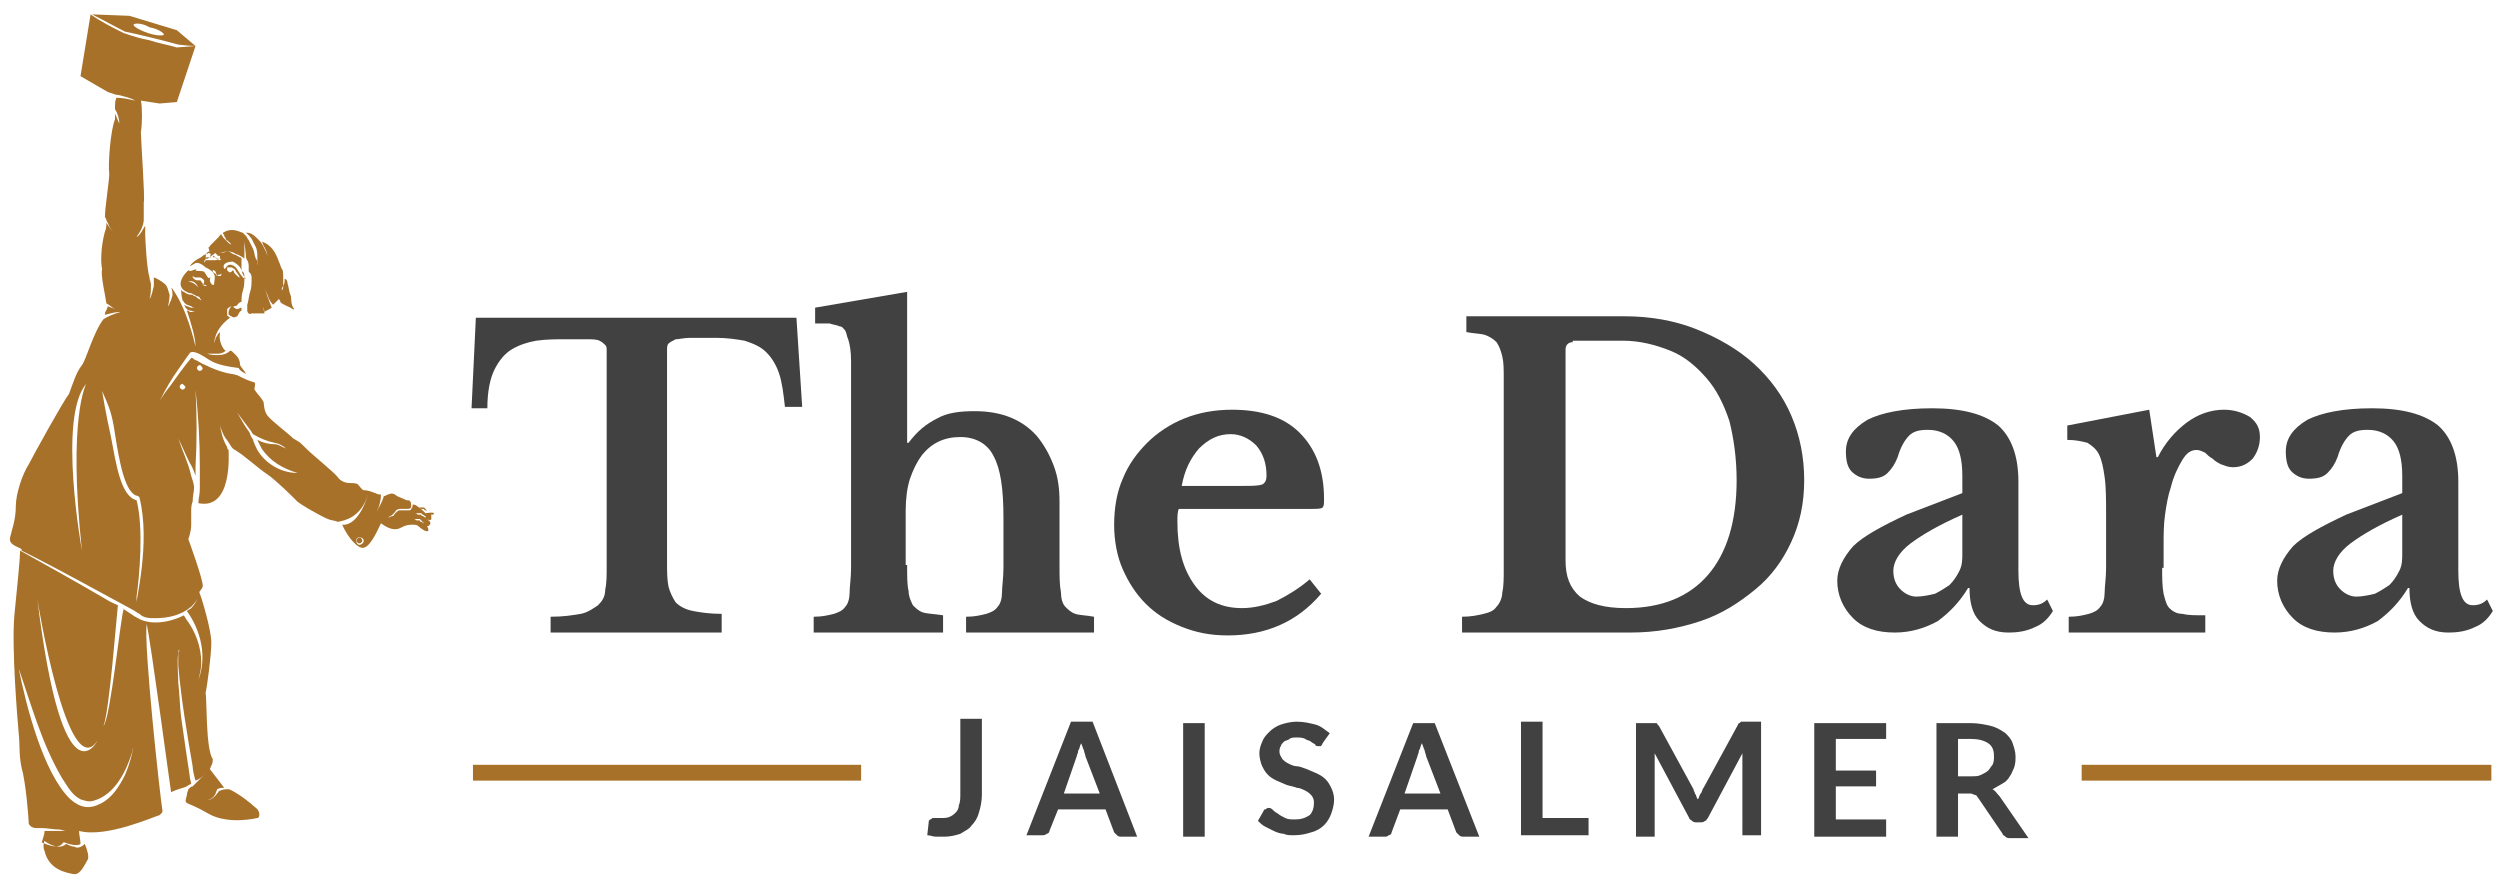 <?xml version="1.0" encoding="UTF-8"?> <!-- Generator: Adobe Illustrator 25.4.1, SVG Export Plug-In . SVG Version: 6.00 Build 0) --> <svg xmlns="http://www.w3.org/2000/svg" xmlns:xlink="http://www.w3.org/1999/xlink" version="1.1" id="Layer_1" x="0px" y="0px" width="173.9px" height="62px" viewBox="0 0 173.9 62" style="enable-background:new 0 0 173.9 62;" xml:space="preserve"> <style type="text/css"> .st0{fill:#414141;} .st1{fill:#A7712A;} </style> <g> <g> <g> <g> <g> <g> <g> <path class="st0" d="M55.8,28.3h-1.2c-0.1-0.9-0.2-1.7-0.4-2.3c-0.2-0.6-0.5-1.1-0.9-1.5c-0.4-0.4-0.9-0.6-1.5-0.8 c-0.6-0.1-1.2-0.2-2-0.2c-0.7,0-1.3,0-1.8,0c-0.4,0-0.8,0.1-1,0.1c-0.2,0.1-0.4,0.2-0.5,0.3c-0.1,0.1-0.1,0.3-0.1,0.4v14.9 c0,0.6,0,1.1,0.1,1.6c0.1,0.4,0.3,0.8,0.5,1.1c0.3,0.3,0.7,0.5,1.2,0.6c0.5,0.1,1.2,0.2,2,0.2V44H38.3v-1.1 c0.9,0,1.5-0.1,2.1-0.2c0.5-0.1,0.9-0.4,1.2-0.6c0.3-0.3,0.5-0.6,0.5-1.1c0.1-0.4,0.1-1,0.1-1.6V24.4c0-0.2,0-0.3-0.1-0.4 c-0.1-0.1-0.2-0.2-0.4-0.3c-0.2-0.1-0.5-0.1-0.9-0.1c-0.4,0-0.9,0-1.5,0c-0.7,0-1.3,0-2,0.1c-0.6,0.1-1.2,0.3-1.7,0.6 c-0.5,0.3-0.9,0.8-1.2,1.4c-0.3,0.6-0.5,1.5-0.5,2.7h-1.1l0.3-6.3h22.3L55.8,28.3z"></path> <path class="st0" d="M63.1,39.3c0,0.8,0,1.4,0.1,1.8c0,0.4,0.2,0.8,0.3,1c0.2,0.2,0.4,0.4,0.7,0.5c0.3,0.1,0.8,0.1,1.4,0.2 V44h-9v-1.1c0.6,0,1-0.1,1.4-0.2c0.3-0.1,0.6-0.2,0.8-0.5c0.2-0.2,0.3-0.6,0.3-1c0-0.4,0.1-1,0.1-1.7V27.8c0-1.1,0-2,0-2.7 c0-0.7-0.1-1.2-0.2-1.5c-0.1-0.2-0.1-0.4-0.2-0.6c-0.1-0.1-0.2-0.3-0.4-0.3c-0.2-0.1-0.4-0.1-0.7-0.2c-0.3,0-0.6,0-1,0v-1.1 l6.4-1.1v10.5h0.1c0.6-0.8,1.2-1.3,2-1.7c0.7-0.4,1.6-0.5,2.6-0.5c1.9,0,3.3,0.6,4.3,1.7c0.5,0.6,0.9,1.3,1.2,2.1 c0.3,0.8,0.4,1.6,0.4,2.5v4.4c0,0.8,0,1.4,0.1,1.9c0,0.4,0.1,0.8,0.3,1c0.2,0.2,0.4,0.4,0.7,0.5c0.3,0.1,0.8,0.1,1.3,0.2V44 h-8.9v-1.1c0.6,0,1-0.1,1.4-0.2c0.3-0.1,0.6-0.2,0.8-0.5c0.2-0.2,0.3-0.6,0.3-1c0-0.4,0.1-1,0.1-1.7V36c0-2-0.2-3.4-0.7-4.3 c-0.4-0.8-1.2-1.3-2.3-1.3c-1.1,0-2,0.4-2.7,1.3c-0.3,0.4-0.6,1-0.8,1.6c-0.2,0.6-0.3,1.4-0.3,2.2V39.3z"></path> <path class="st0" d="M91.9,41.3c-1.7,2-3.9,2.9-6.5,2.9c-1.2,0-2.2-0.2-3.2-0.6c-1-0.4-1.8-0.9-2.5-1.6 c-0.7-0.7-1.2-1.5-1.6-2.4c-0.4-0.9-0.6-2-0.6-3.1c0-1.2,0.2-2.3,0.6-3.2c0.4-1,1-1.8,1.7-2.5c0.7-0.7,1.6-1.3,2.6-1.7 c1-0.4,2.1-0.6,3.3-0.6c2,0,3.6,0.5,4.7,1.6c1.1,1.1,1.7,2.6,1.7,4.6c0,0.3,0,0.5-0.1,0.6c-0.1,0.1-0.4,0.1-0.8,0.1H82 c-0.1,0.2-0.1,0.5-0.1,0.9c0,1.9,0.4,3.3,1.2,4.4c0.8,1.1,1.9,1.6,3.3,1.6c0.8,0,1.6-0.2,2.4-0.5c0.8-0.4,1.6-0.9,2.3-1.5 L91.9,41.3z M86.3,33.8c0.8,0,1.2,0,1.5-0.1c0.2-0.1,0.3-0.3,0.3-0.6c0-0.8-0.2-1.5-0.7-2.1c-0.5-0.5-1.1-0.8-1.8-0.8 c-0.8,0-1.5,0.3-2.2,1c-0.6,0.7-1,1.5-1.2,2.6H86.3z"></path> <path class="st0" d="M101.7,44v-1.1c0.6,0,1.1-0.1,1.5-0.2c0.4-0.1,0.7-0.2,0.9-0.5c0.2-0.2,0.4-0.6,0.4-1 c0.1-0.4,0.1-1,0.1-1.6V26.4c0-0.7,0-1.2-0.1-1.6c-0.1-0.4-0.2-0.7-0.4-1c-0.2-0.2-0.5-0.4-0.8-0.5c-0.3-0.1-0.8-0.1-1.3-0.2 V22H113c1.8,0,3.5,0.3,5,0.9s2.9,1.4,4,2.4c1.1,1,2,2.2,2.6,3.6c0.6,1.4,0.9,2.9,0.9,4.5c0,1.6-0.3,3-0.9,4.3 c-0.6,1.3-1.4,2.4-2.5,3.3c-1.1,0.9-2.3,1.7-3.8,2.2c-1.5,0.5-3.1,0.8-4.9,0.8H101.7z M109.4,23.8c-0.3,0-0.5,0.2-0.5,0.5V39 c0,1.1,0.3,1.9,1,2.5c0.7,0.5,1.7,0.8,3.2,0.8c2.5,0,4.4-0.8,5.7-2.3c1.3-1.5,2-3.7,2-6.6c0-1.5-0.2-2.9-0.5-4.1 c-0.4-1.2-0.9-2.2-1.6-3c-0.7-0.8-1.5-1.5-2.5-1.9c-1-0.4-2.1-0.7-3.3-0.7H109.4z"></path> <path class="st0" d="M136.5,34.3v-1.2c0-1.1-0.2-1.9-0.6-2.4c-0.4-0.5-1-0.8-1.8-0.8c-0.6,0-1,0.1-1.3,0.4 c-0.3,0.3-0.6,0.8-0.8,1.5c-0.2,0.5-0.4,0.8-0.7,1.1c-0.3,0.3-0.7,0.4-1.3,0.4c-0.5,0-0.9-0.2-1.2-0.5 c-0.3-0.3-0.4-0.8-0.4-1.4c0-0.9,0.5-1.6,1.5-2.2c1-0.5,2.5-0.8,4.5-0.8c2.1,0,3.6,0.4,4.6,1.2c0.9,0.8,1.4,2.1,1.4,3.9v6.2 c0,1.6,0.3,2.4,1,2.4c0.4,0,0.7-0.1,1-0.4l0.4,0.8c-0.3,0.5-0.7,0.9-1.2,1.1c-0.6,0.3-1.2,0.4-1.9,0.4c-0.9,0-1.5-0.3-2-0.8 c-0.5-0.5-0.7-1.3-0.7-2.3h-0.1c-0.6,1-1.3,1.7-2.1,2.3c-0.9,0.5-1.9,0.8-3,0.8c-1.2,0-2.2-0.3-2.9-1 c-0.7-0.7-1.1-1.6-1.1-2.6c0-0.8,0.4-1.6,1.1-2.4c0.7-0.7,2-1.4,3.7-2.2L136.5,34.3z M136.5,35.8c-1.6,0.7-2.8,1.4-3.6,2 c-0.8,0.6-1.2,1.3-1.2,1.9c0,0.6,0.2,1,0.5,1.3c0.3,0.3,0.7,0.5,1.1,0.5s0.9-0.1,1.3-0.2c0.4-0.2,0.7-0.4,1-0.6 c0.3-0.3,0.5-0.6,0.7-1c0.2-0.4,0.2-0.8,0.2-1.2V35.8z"></path> <path class="st0" d="M150.4,39.5c0,0.7,0,1.3,0.1,1.8c0.1,0.4,0.2,0.8,0.4,1c0.2,0.2,0.5,0.4,0.9,0.4 c0.4,0.1,0.9,0.1,1.6,0.1V44h-9.5v-1.1c0.6,0,1-0.1,1.4-0.2c0.3-0.1,0.6-0.2,0.8-0.5c0.2-0.2,0.3-0.6,0.3-1 c0-0.4,0.1-1,0.1-1.7V36c0-1.2,0-2.1-0.1-2.8c-0.1-0.7-0.2-1.2-0.4-1.6c-0.2-0.4-0.5-0.6-0.8-0.8c-0.4-0.1-0.8-0.2-1.4-0.2 v-1l5.7-1.1l0.5,3.3h0.1c0.5-1,1.2-1.8,2-2.4c0.8-0.6,1.7-0.9,2.6-0.9c0.7,0,1.3,0.2,1.8,0.5c0.5,0.4,0.7,0.8,0.7,1.4 c0,0.6-0.2,1.1-0.5,1.5c-0.4,0.4-0.8,0.6-1.4,0.6c-0.3,0-0.5-0.1-0.8-0.2c-0.2-0.1-0.4-0.2-0.6-0.4c-0.2-0.1-0.4-0.3-0.5-0.4 c-0.2-0.1-0.4-0.2-0.6-0.2c-0.4,0-0.7,0.2-1,0.7c-0.3,0.5-0.6,1.1-0.8,1.9c-0.2,0.6-0.3,1.2-0.4,1.9 c-0.1,0.7-0.1,1.4-0.1,2.1V39.5z"></path> <path class="st0" d="M167.1,34.3v-1.2c0-1.1-0.2-1.9-0.6-2.4c-0.4-0.5-1-0.8-1.8-0.8c-0.6,0-1,0.1-1.3,0.4 c-0.3,0.3-0.6,0.8-0.8,1.5c-0.2,0.5-0.4,0.8-0.7,1.1c-0.3,0.3-0.7,0.4-1.3,0.4c-0.5,0-0.9-0.2-1.2-0.5 c-0.3-0.3-0.4-0.8-0.4-1.4c0-0.9,0.5-1.6,1.5-2.2c1-0.5,2.5-0.8,4.5-0.8c2.1,0,3.6,0.4,4.6,1.2c0.9,0.8,1.4,2.1,1.4,3.9v6.2 c0,1.6,0.3,2.4,1,2.4c0.4,0,0.7-0.1,1-0.4l0.4,0.8c-0.3,0.5-0.7,0.9-1.2,1.1c-0.6,0.3-1.2,0.4-1.9,0.4c-0.9,0-1.5-0.3-2-0.8 c-0.5-0.5-0.7-1.3-0.7-2.3h-0.1c-0.6,1-1.3,1.7-2.1,2.3c-0.9,0.5-1.9,0.8-3,0.8c-1.2,0-2.2-0.3-2.9-1 c-0.7-0.7-1.1-1.6-1.1-2.6c0-0.8,0.4-1.6,1.1-2.4c0.7-0.7,2-1.4,3.7-2.2L167.1,34.3z M167.1,35.8c-1.6,0.7-2.8,1.4-3.6,2 c-0.8,0.6-1.2,1.3-1.2,1.9c0,0.6,0.2,1,0.5,1.3c0.3,0.3,0.7,0.5,1.1,0.5s0.9-0.1,1.3-0.2c0.4-0.2,0.7-0.4,1-0.6 c0.3-0.3,0.5-0.6,0.7-1c0.2-0.4,0.2-0.8,0.2-1.2V35.8z"></path> </g> </g> </g> <g> <g> <path class="st0" d="M68.3,55.3c0,0.4-0.1,0.9-0.2,1.2c-0.1,0.4-0.3,0.7-0.5,0.9c-0.2,0.3-0.5,0.4-0.8,0.6 c-0.3,0.1-0.7,0.2-1.1,0.2c-0.2,0-0.4,0-0.6,0c-0.2,0-0.4-0.1-0.6-0.1l0.1-0.9c0-0.1,0-0.1,0.1-0.2c0.1,0,0.1-0.1,0.2-0.1 c0.1,0,0.1,0,0.2,0c0.1,0,0.2,0,0.4,0c0.2,0,0.4,0,0.6-0.1c0.2-0.1,0.3-0.2,0.4-0.3c0.1-0.1,0.2-0.3,0.2-0.5 c0.1-0.2,0.1-0.5,0.1-0.8v-5.2h1.5V55.3z"></path> <path class="st0" d="M79.1,58.2H78c-0.1,0-0.2,0-0.3-0.1c-0.1-0.1-0.1-0.1-0.2-0.2l-0.6-1.6h-3.3L73,57.8 c0,0.1-0.1,0.2-0.2,0.2c-0.1,0.1-0.2,0.1-0.3,0.1h-1.1l3.1-7.9H76L79.1,58.2z M74,55.2h2.5l-1-2.6c0-0.1-0.1-0.3-0.1-0.4 c-0.1-0.2-0.1-0.3-0.2-0.5c-0.1,0.2-0.1,0.4-0.2,0.5c0,0.2-0.1,0.3-0.1,0.4L74,55.2z"></path> <path class="st0" d="M83.8,58.2h-1.5v-7.9h1.5V58.2z"></path> <path class="st0" d="M92,51.7c0,0.1-0.1,0.1-0.1,0.2c-0.1,0-0.1,0-0.2,0c-0.1,0-0.2,0-0.2-0.1c-0.1-0.1-0.2-0.1-0.3-0.2 c-0.1-0.1-0.3-0.1-0.4-0.2c-0.2-0.1-0.4-0.1-0.6-0.1c-0.2,0-0.4,0-0.5,0.1s-0.3,0.1-0.4,0.2c-0.1,0.1-0.2,0.2-0.2,0.3 c-0.1,0.1-0.1,0.3-0.1,0.4c0,0.2,0.1,0.3,0.2,0.5c0.1,0.1,0.2,0.2,0.4,0.3c0.2,0.1,0.4,0.2,0.6,0.2s0.4,0.1,0.7,0.2 c0.2,0.1,0.5,0.2,0.7,0.3c0.2,0.1,0.4,0.2,0.6,0.4c0.2,0.2,0.3,0.4,0.4,0.6c0.1,0.2,0.2,0.5,0.2,0.8c0,0.4-0.1,0.7-0.2,1 s-0.3,0.6-0.5,0.8c-0.2,0.2-0.5,0.4-0.9,0.5c-0.3,0.1-0.7,0.2-1.2,0.2c-0.3,0-0.5,0-0.7-0.1c-0.2,0-0.5-0.1-0.7-0.2 s-0.4-0.2-0.6-0.3c-0.2-0.1-0.4-0.3-0.5-0.4l0.4-0.7c0-0.1,0.1-0.1,0.1-0.1c0.1,0,0.1-0.1,0.2-0.1c0.1,0,0.2,0,0.3,0.1 c0.1,0.1,0.2,0.2,0.4,0.3c0.1,0.1,0.3,0.2,0.5,0.3c0.2,0.1,0.4,0.1,0.7,0.1c0.4,0,0.7-0.1,1-0.3c0.2-0.2,0.3-0.5,0.3-0.9 c0-0.2-0.1-0.4-0.2-0.5s-0.2-0.2-0.4-0.3c-0.2-0.1-0.4-0.2-0.6-0.2c-0.2-0.1-0.4-0.1-0.7-0.2c-0.2-0.1-0.5-0.2-0.7-0.3 c-0.2-0.1-0.4-0.2-0.6-0.4c-0.2-0.2-0.3-0.4-0.4-0.6c-0.1-0.2-0.2-0.6-0.2-0.9c0-0.3,0.1-0.6,0.2-0.8c0.1-0.3,0.3-0.5,0.5-0.7 c0.2-0.2,0.5-0.4,0.8-0.5c0.3-0.1,0.7-0.2,1.1-0.2c0.5,0,0.9,0.1,1.3,0.2c0.4,0.1,0.7,0.4,1,0.6L92,51.7z"></path> <path class="st0" d="M102.9,58.2h-1.1c-0.1,0-0.2,0-0.3-0.1c-0.1-0.1-0.1-0.1-0.2-0.2l-0.6-1.6h-3.3l-0.6,1.6 c0,0.1-0.1,0.2-0.2,0.2c-0.1,0.1-0.2,0.1-0.3,0.1h-1.1l3.1-7.9h1.5L102.9,58.2z M97.7,55.2h2.5l-1-2.6c0-0.1-0.1-0.3-0.1-0.4 c-0.1-0.2-0.1-0.3-0.2-0.5c-0.1,0.2-0.1,0.4-0.2,0.5c0,0.2-0.1,0.3-0.1,0.4L97.7,55.2z"></path> <path class="st0" d="M107.3,56.9h3.2v1.2h-4.7v-7.9h1.5V56.9z"></path> <path class="st0" d="M117.9,55.2c0.1,0.1,0.1,0.3,0.2,0.4c0.1-0.1,0.1-0.3,0.2-0.4c0.1-0.1,0.1-0.3,0.2-0.4l2.4-4.4 c0-0.1,0.1-0.1,0.1-0.1c0,0,0.1-0.1,0.1-0.1c0,0,0.1,0,0.1,0c0,0,0.1,0,0.2,0h1.1v7.9h-1.3V53c0-0.1,0-0.2,0-0.3 c0-0.1,0-0.2,0-0.3l-2.4,4.5c-0.1,0.1-0.1,0.2-0.2,0.2c-0.1,0.1-0.2,0.1-0.3,0.1H118c-0.1,0-0.2,0-0.3-0.1 c-0.1-0.1-0.2-0.1-0.2-0.2l-2.4-4.5c0,0.1,0,0.2,0,0.4c0,0.1,0,0.2,0,0.3v5.1h-1.3v-7.9h1.1c0.1,0,0.1,0,0.2,0 c0,0,0.1,0,0.1,0c0,0,0.1,0,0.1,0.1c0,0,0.1,0.1,0.1,0.1l2.4,4.4C117.8,55,117.9,55.1,117.9,55.2z"></path> <path class="st0" d="M131.2,50.2v1.2h-3.5v2.2h2.8v1.1h-2.8V57h3.5v1.2h-5v-7.9H131.2z"></path> <path class="st0" d="M136.2,55.1v3.1h-1.5v-7.9h2.4c0.5,0,1,0.1,1.4,0.2c0.4,0.1,0.7,0.3,1,0.5c0.2,0.2,0.4,0.4,0.5,0.7 c0.1,0.3,0.2,0.6,0.2,0.9c0,0.3,0,0.5-0.1,0.8c-0.1,0.2-0.2,0.5-0.3,0.6c-0.1,0.2-0.3,0.4-0.5,0.5s-0.5,0.3-0.7,0.4 c0.2,0.1,0.3,0.3,0.5,0.5l2,2.9h-1.3c-0.1,0-0.2,0-0.3-0.1s-0.2-0.1-0.2-0.2l-1.7-2.5c-0.1-0.1-0.1-0.2-0.2-0.2 c-0.1,0-0.2-0.1-0.3-0.1H136.2z M136.2,54h0.9c0.3,0,0.5,0,0.7-0.1s0.4-0.2,0.5-0.3c0.1-0.1,0.2-0.3,0.3-0.4 c0.1-0.2,0.1-0.4,0.1-0.6c0-0.4-0.1-0.7-0.4-0.9c-0.3-0.2-0.7-0.3-1.2-0.3h-0.9V54z"></path> </g> </g> <g> <g> <rect x="32.9" y="53.2" class="st1" width="27" height="1.1"></rect> </g> </g> <g> <g> <rect x="144.8" y="53.2" class="st1" width="28.5" height="1.1"></rect> </g> </g> </g> </g> </g> <path class="st1" d="M17.4,22C17.4,22,17.4,22,17.4,22C17.4,22,17.4,22,17.4,22C17.4,22,17.4,22,17.4,22z M14.7,17.8 C14.7,17.8,14.7,17.8,14.7,17.8c0.2-0.1,0.2-0.2,0.3-0.2l0.1,0l0,0l0,0c0,0,0.1,0,0.1,0c0.1,0,0.1,0,0.2,0c0.1,0,0.3-0.1,0.4-0.1 c0.2,0,0.3,0,0.5,0.1c0.1,0.1,0.3,0.1,0.4,0.2c0.1,0,0.1,0.1,0.2,0.1c0,0,0,0,0.1,0.1c0-0.1,0-0.2,0-0.3l0-0.9l0.1,0.9 c0,0.1,0,0.3,0.1,0.4c0,0,0,0,0,0c0.1,0.2,0.1,0.3,0.1,0.5c0,0.1,0,0.1,0,0.2c0,0.1,0,0.1,0.1,0.2c0.1,0.1,0.1,0.3,0.1,0.4 c0,0.3,0,0.6-0.1,0.9c-0.1,0.3-0.1,0.6-0.2,0.9c0,0.1,0,0.3,0,0.4c0,0.2,0.2,0.3,0.3,0.2c0.2,0,0.7,0,0.9,0c0-0.1-0.1-0.3-0.1-0.5 c0-0.2-0.1-0.3-0.1-0.5c0,0.2,0.1,0.3,0.1,0.5c0,0.1,0.1,0.3,0.1,0.4c0,0,0,0,0,0c0.1-0.1,0.4-0.2,0.5-0.3c0,0,0,0,0,0 c-0.1-0.3-0.2-0.5-0.3-0.8c-0.1-0.3-0.2-0.6-0.2-0.9c0,0.3,0.1,0.6,0.2,0.8c0.1,0.3,0.2,0.5,0.4,0.7c0.1-0.1,0.2-0.2,0.4-0.4 c0,0,0.1,0.1,0.1,0.2c0,0.1,0.7,0.4,0.7,0.4s0.4,0.3,0.2,0s-0.1-0.7-0.2-0.9c-0.1-0.2-0.1-0.5-0.2-0.8c0-0.2-0.1-0.3-0.2-0.3 c0,0.2,0,0.3-0.1,0.5c0,0.1,0,0.2-0.1,0.3c0,0.1-0.1,0.2-0.1,0.3c0.1-0.1,0.1-0.2,0.1-0.3c0-0.1,0-0.2,0.1-0.3c0-0.2,0-0.4,0-0.6 c0-0.3,0-0.5-0.1-0.6c-0.1-0.2-0.1-0.3-0.2-0.5c-0.1-0.2-0.3-1.1-1.2-1.4c0.1,0.1,0.1,0.3,0.2,0.4c0.1,0.2,0.2,0.4,0.2,0.7 c0,0.1,0,0.2,0,0.3c0,0.1,0,0.2,0.1,0.3c0.1,0.2,0.2,0.4,0.3,0.6c-0.1-0.2-0.2-0.4-0.3-0.6c0-0.1-0.1-0.2-0.1-0.3 c0-0.1,0-0.2,0-0.3c0-0.2-0.1-0.4-0.2-0.6c-0.1-0.2-0.2-0.4-0.3-0.5c-0.2-0.2-0.6-0.7-1-0.6c0.2,0.1,0.3,0.3,0.4,0.4 c0.1,0.2,0.2,0.4,0.3,0.6c0.1,0.2,0.1,0.5,0.1,0.7c0,0.2,0,0.5,0.1,0.7c0-0.1-0.1-0.2-0.1-0.3c0-0.1,0-0.2-0.1-0.3 c-0.1-0.2-0.1-0.5-0.2-0.7c-0.1-0.2-0.2-0.4-0.3-0.6c-0.1-0.1-0.1-0.2-0.2-0.3c-0.1-0.1-0.1-0.1-0.2-0.2c-0.3-0.1-0.8-0.4-1.4,0 c0,0.1,0.1,0.1,0.1,0.2c0,0.1,0.1,0.1,0.1,0.2c0,0.1,0.1,0.1,0.2,0.2c0.1,0.1,0.1,0.1,0.2,0.2c-0.1,0-0.2-0.1-0.2-0.1 c-0.1-0.1-0.1-0.1-0.2-0.2c-0.1-0.1-0.1-0.1-0.2-0.2c0-0.1-0.1-0.1-0.1-0.2c-0.1,0-0.1,0.1-0.2,0.2c-0.4,0.4-0.5,0.5-0.6,0.6 c0,0,0,0,0,0c0,0,0,0.1-0.1,0.1C14.6,17.6,14.6,17.7,14.7,17.8c-0.1-0.1-0.1-0.2-0.1-0.3c0,0,0,0,0,0c0,0-0.1,0-0.1,0 c-0.2,0.1-0.2,0.4-0.2,0.5C14.4,18,14.5,18,14.7,17.8C14.6,17.9,14.6,17.9,14.7,17.8z M14.8,17.8C14.8,17.8,14.8,17.9,14.8,17.8 c0,0.1,0.1,0.1,0.1,0.1c0.1,0,0.3,0.1,0.3,0.2c0.1,0,0.1,0,0.2-0.1c0,0,0,0-0.1,0c0,0-0.1,0-0.1,0c0,0,0,0-0.1,0c0,0-0.1,0-0.1-0.1 c0,0-0.1,0-0.1-0.1C14.9,17.8,14.9,17.8,14.8,17.8C14.8,17.8,14.8,17.8,14.8,17.8z M8.7,2.2C7.9,1.8,7.2,1.4,6.4,1L9,1.1l3.3,1 l1.3,1.1c-0.4,0-1.2-0.1-1.2-0.1C11.3,2.8,9.7,2.4,8.7,2.2z M10.3,2.3c0.6,0.2,1.1,0.2,1.1,0.1c0-0.1-0.4-0.4-1-0.5 C9.9,1.6,9.4,1.6,9.3,1.7S9.7,2.1,10.3,2.3z M25,37.4c-0.1,0-0.2,0.1-0.2,0.2c0,0.1,0.1,0.2,0.2,0.2c0.1,0,0.2-0.1,0.2-0.2 C25.2,37.5,25.1,37.4,25,37.4z M5.2,58.9c-0.2,0-0.4-0.1-0.6-0.2c-0.4,0.4-1.1,0.1-1.5-0.2c-0.1,0.2-0.1,0.5,0,0.7 c0.3,1.3,1.5,1.5,2,1.6c0.5,0.1,0.8-0.7,1-1c0.1-0.2,0-0.6-0.2-1.1C5.6,59,5.3,59,5.2,58.9z M13.7,24.9 C13.7,24.8,13.7,24.8,13.7,24.9C13.7,24.8,13.7,24.8,13.7,24.9z M16.3,23L16.3,23C16.3,23,16.3,23,16.3,23C16.3,23,16.3,23,16.3,23 z M30.1,35.8c0,0-0.1,0-0.1,0c-0.1-0.1-0.1-0.1-0.2-0.2l0,0l0,0c-0.1,0-0.1-0.1-0.2-0.2c0,0-0.1-0.1-0.1-0.1l0,0l0,0 c-0.1,0-0.1,0-0.2,0c-0.1,0-0.1,0-0.2,0c0.1,0,0.1,0.1,0.2,0.1c0.1,0,0.1,0,0.2,0c0,0.1,0.1,0.1,0.1,0.1c0.1,0,0.1,0.1,0.2,0.1 c0,0,0.1,0.1,0.1,0.1c0,0,0,0,0,0c0.1,0.1,0.1,0.1,0.1,0.2c0,0.1,0,0.1,0,0.2c0,0.1-0.2,0.1-0.3,0c-0.1-0.1-0.1-0.1-0.1-0.2v0l0,0 c-0.1,0-0.1-0.1-0.2-0.1c0,0-0.1-0.1-0.1-0.1l0,0l0,0c-0.1,0-0.1,0-0.2,0c-0.1,0-0.1,0-0.2,0c0.1,0,0.1,0.1,0.2,0.1 c0.1,0,0.1,0,0.2,0c0,0.1,0.1,0.1,0.1,0.1c0.1,0,0.1,0.1,0.2,0.1c0.1,0.1,0.1,0.1,0.2,0.2c0,0,0.1,0,0.1,0.1c0,0,0,0,0,0 c0.1,0.1,0,0.2-0.1,0.3c0,0-0.1,0-0.2,0c-0.1,0-0.1-0.1-0.1-0.2l0,0l0,0l0,0c0,0-0.1-0.1-0.2-0.2c0,0-0.1-0.1-0.1-0.1l0,0l0,0l0,0 c-0.1,0-0.1,0-0.2,0c-0.1,0-0.1,0-0.2,0c0.1,0,0.1,0.1,0.2,0.1c0.1,0,0.1,0,0.2,0c0,0.1,0.1,0.1,0.1,0.1c0.1,0,0.1,0.1,0.2,0.1 c0.1,0.1,0.1,0.1,0.2,0.2c0,0,0.1,0.1,0.1,0.3c-0.1,0.2-0.6-0.2-0.7-0.3c-0.1-0.1-0.2-0.1-0.5-0.1c-0.3,0-0.5,0.1-0.7,0.2 c-0.2,0.1-0.6,0.3-1.4-0.3c-0.2,0.4-0.7,1.6-1.2,1.7c-0.4,0.1-1.1-0.7-1.5-1.6c1.2,0.1,1.8-2.1,1.8-2.1c-0.5,1.6-1.6,1.8-2.1,1.9 c-0.2-0.1-0.5-0.1-0.7-0.2c-0.3-0.1-2.1-1.1-2.2-1.3c-0.2-0.2-1.4-1.4-2-1.8c-0.6-0.4-1.6-1.3-2.1-1.6c-0.1-0.1-0.2-0.1-0.3-0.2 c-0.2-0.2-0.3-0.5-0.5-0.7c-0.2-0.3-0.3-0.6-0.4-0.9c0.1,0.5,0.2,1,0.5,1.5c0,0.1,0,0.1,0.1,0.2c0,0,0,0,0,0c0,0.2,0.3,4.2-2.1,3.7 c0-0.3,0.1-0.6,0.1-1l0,0c0,0,0-0.1,0-0.1c0-0.5,0-1,0-1.4c0-1.8-0.1-3.6-0.3-5.4c0.1,1.8,0.1,3.6,0,5.4c0,0.2,0,0.4,0,0.6 c-0.1-0.3-0.2-0.6-0.4-0.9c-0.3-0.6-0.5-1.1-0.8-1.7c0.3,0.9,0.7,1.7,0.9,2.6c0.1,0.3,0.2,0.6,0.2,0.8c0,0.3-0.1,0.6-0.1,1 c-0.1,0.2-0.1,0.5-0.1,0.7l0,0c0,0,0,0,0,0c0,0.3,0,0.6,0,0.9c0,0.5-0.2,1-0.2,1s1.1,3,1,3.3c-0.1,0.3-0.3,0.3-0.2,0.5 c0.1,0.2,0.8,2.5,0.8,3.4c0,0.9-0.3,3.1-0.4,3.5c0.1,0.4,0,3.9,0.5,4.6c0,0.4-0.1,0.4-0.2,0.7c0.3,0.4,0.7,0.9,1,1.3 c-0.2,0-0.3,0-0.5,0.1C15.1,55,15,55.1,15,55.2c-0.1,0.2-0.2,0.3-0.4,0.4c-0.2,0.1-0.4,0.1-0.5,0c0.4,0.2,0.8-0.1,1-0.4 c0.1-0.1,0.1-0.2,0.2-0.2c0.2-0.1,0.4-0.1,0.6-0.1c0,0,0,0,0,0c0.1,0,0.9,0.4,1.9,1.3c0.3,0.2,0.3,0.7,0.1,0.7c0,0-2,0.5-3.4-0.3 c-1.7-1-1.7-0.5-1.5-1.3c0-0.2,0.1-0.3,0.1-0.4c0.1-0.1,0.2-0.2,0.3-0.2c0.3-0.3,0.6-0.6,0.9-0.9c-0.2,0.2-0.4,0.4-0.7,0.5 c-0.1-0.3-0.2-0.8-0.2-1c-0.4-2.3-0.8-4.7-1-7c0-0.2,0-0.4,0-0.6c0-0.2,0-0.4,0.1-0.5c0,0,0,0,0,0c0,0,0,0,0.1,0c0,0,0,0-0.1,0 c0,0,0,0,0,0c0,0,0,0,0,0c-0.1,0-0.1,0.1-0.1,0.2c-0.1,0.7,0,1.4,0,2.1c0.1,0.8,0.1,1.6,0.2,2.4c0.2,1.4,0.4,2.8,0.6,4.1 c0,0.2,0.1,0.4,0.1,0.5c-0.1,0.1-0.2,0.1-0.3,0.2c0,0,0,0,0,0c-0.2,0.1-0.7,0.2-1.1,0.4c-0.1-0.6-1.4-10.4-1.7-11.7 c-0.2,1.6,0.9,11.7,1.1,13c0,0.1,0,0.1-0.1,0.2c0,0-0.1,0.1-0.1,0.1c-0.4,0.1-3.7,1.6-5.6,1.1c0,0.3,0.1,0.6,0.1,0.9 c-0.2,0.2-0.9,0-1.1-0.1c0,0-0.1,0-0.1,0c-0.3,0.5-1,0.2-1.5,0c0.1-0.3,0.2-0.6,0.2-0.8c0.2,0,0.4,0,0.5,0c0.3,0,0.7,0,1,0 c-0.2,0-0.3-0.1-0.5-0.1c-0.4,0-0.8-0.1-1.2-0.1c0,0,0,0,0,0c0,0,0,0,0,0c-0.1,0-0.2,0-0.4,0l0,0c-0.2,0-0.4-0.1-0.5-0.3 C2,57,1.8,54.4,1.5,53.4c-0.2-1-0.1-1.4-0.2-2.4c-0.1-1.1-0.5-6-0.3-8.2c0.2-2,0.4-4,0.4-4.5c1.8,1,4.3,2.4,6,3.4 C7.7,41.9,8,42,8.2,42.1c-0.1,0.9-0.6,7.4-1,8.4c0.5-0.6,1.2-7.7,1.4-8.1c0,0-0.1-0.1-0.1-0.1c0.3,0.2,0.6,0.4,0.9,0.6 c0.1,0,0.1,0.1,0.2,0.1c0.3,0.2,0.8,0.3,1.2,0.3c0.7,0,1.4-0.2,2-0.5c0,0.1,0.1,0.1,0.1,0.2c0.7,0.9,1.1,2,1.1,3.1 c0,0.4-0.1,0.8-0.2,1.2c0.6-1.6,0.2-3.4-0.8-4.8c0.1-0.1,0.2-0.1,0.3-0.2c0.2-0.2,0.4-0.5,0.5-0.8l0,0c-0.1,0.3-0.3,0.5-0.5,0.7 c-0.7,0.6-1.6,0.8-2.5,0.8c-0.4,0-0.8,0-1.1-0.3c-0.2-0.1-0.3-0.2-0.5-0.3c-2.6-1.4-5.1-2.8-7.7-4.1c0,0,0,0,0-0.1 c-0.3-0.2-0.9-0.3-0.8-0.8c0.1-0.5,0.4-1.2,0.4-2.2c0-0.9,0.5-2.3,0.9-2.9c0.3-0.6,2.4-4.4,2.8-4.9c0.3-0.8,0.5-1.5,0.9-2 c0.3-0.4,0.8-2.3,1.5-3.2C7.5,22,8,21.8,8.4,21.7c-0.4,0-0.7,0.1-1.1,0.2c0-0.3,0.1-0.2,0.2-0.6c0.2,0.1,0.3,0.1,0.5,0.2 c-0.2-0.1-0.4-0.3-0.6-0.4c-0.1-0.7-0.4-1.9-0.3-2.4c-0.1-0.4-0.1-1.5,0.2-2.6c0.1-0.2,0.1-0.4,0.1-0.6c0,0,0,0,0,0 c0.2,0.3,0.4,0.6,0.6,0.8c-0.2-0.2-0.4-0.5-0.5-0.8c-0.1-0.1-0.1-0.3-0.2-0.4c0-0.7,0.3-2.5,0.3-3c-0.1-0.7,0.1-3.1,0.4-3.8 c0-0.1,0-0.3,0-0.4c0.1,0.2,0.2,0.5,0.3,0.7c0-0.3-0.1-0.7-0.3-1c0-0.4,0-0.6,0.1-0.8c0.4,0,0.9,0.1,1.3,0.2 C9.1,6.8,8.6,6.7,8.2,6.6c0,0-0.1,0-0.1,0L7.5,6.4L5.6,5.3l0.7-4.3c0.7,0.5,1.5,0.9,2.3,1.3c0.6,0.2,1.2,0.4,1.8,0.5 c0.6,0.2,1.2,0.3,1.9,0.5l0,0l1.3-0.1l-1.3,3.9l-1.2,0.1L9.8,7c0.1,0.4,0.1,1.6,0,2.2c0,0.6,0.3,4.6,0.2,4.9c0,0.2,0,0.7,0,1.2 C10,15.5,9.9,15.8,9.8,16c-0.1,0.2-0.2,0.3-0.3,0.5c0.3-0.2,0.4-0.5,0.6-0.8c0,0.3,0,0.5,0,0.6c0,0.2,0.1,2.4,0.3,3 c0,0.2,0.1,0.3,0.1,0.5c0,0.3,0,0.7-0.1,1c0.2-0.3,0.2-0.6,0.3-0.9c0-0.2,0-0.4,0-0.6c0.1,0,0.6,0.3,0.7,0.4 c0.3,0.2,0.3,0.6,0.4,0.8c0,0.3-0.1,0.7-0.1,0.8c0.1-0.1,0.1-0.3,0.2-0.4c0-0.1,0.1-0.3,0.1-0.4c0,0,0,0,0,0c0,0,0,0.1,0,0.1 c0,0.2,0.1,0.4,0.2,0.7c0.1,0.2,0.2,0.4,0.2,0.6c0.1,0.2,0.2,0.4,0.3,0.6c-0.1-0.2-0.2-0.4-0.3-0.6c-0.1-0.2-0.1-0.4-0.2-0.6 C12,21,12,20.8,12,20.6c0-0.2,0-0.4-0.1-0.6c0,0,0.1,0.1,0.1,0.1c1,1.4,1.5,3.6,1.6,4c0-0.6-0.3-1.6-0.6-2.5c0.1,0,0.1,0,0.2,0.1 c0.1,0,0.3,0,0.4,0c-0.1,0-0.3-0.1-0.4-0.1c-0.1,0-0.2-0.1-0.3-0.2c0-0.1-0.1-0.2-0.1-0.2c0.1,0,0.1,0.1,0.2,0.1 c0.1,0,0.2,0.1,0.3,0.1c0.1,0,0.2,0,0.3,0c-0.1,0-0.2,0-0.3-0.1c-0.1,0-0.2-0.1-0.3-0.1c-0.1-0.1-0.2-0.1-0.2-0.2c0,0,0,0-0.1-0.1 c-0.1-0.4-0.1-0.6-0.1-0.8c0,0,0,0,0,0c0,0.1,0.1,0.2,0.2,0.2c0.1,0.1,0.3,0.2,0.5,0.2c0.1,0,0.1,0,0.2,0.1c0.1,0,0.1,0,0.2,0.1 c0.1,0.1,0.2,0.1,0.3,0.2c0-0.1-0.1-0.1-0.1-0.2c0,0-0.1-0.1-0.2-0.1c-0.1,0-0.1-0.1-0.2-0.1c-0.1,0-0.1-0.1-0.2-0.1l0,0l0,0 c-0.2,0-0.3-0.1-0.5-0.2c-0.5-0.4-0.1-1,0.2-1.3c0,0,0.1-0.1,0.1-0.1c0,0,0.1,0.1,0.3,0c0.3-0.1,0.3-0.1,0.2,0 c0.1,0.1,0.4,0,0.6,0.1c0.1,0.1,0.3,0.6,0.4,0.4c0.1-0.1,0,0,0,0.2c0,0.2,0.3,0.5,0.3,0.2c0-0.2,0.1-0.4,0-0.6 c-0.1-0.3-0.6-0.5-0.6-0.5s-0.4-0.4-0.7-0.3c-0.2,0.1-0.3,0.2-0.4,0.2c0.4-0.5,0.7-0.5,0.9-0.7l0,0c0.1-0.1,0.3-0.1,0.4-0.2 c0,0,0,0,0,0c0.1,0,0.2,0.1,0.2,0.1c0,0,0,0,0,0c-0.1,0-0.1,0.1,0,0.2c-0.1,0-0.2,0-0.3,0c-0.1,0-0.1,0-0.1,0.1 c0,0.1-0.1,0.1-0.1,0.2c0,0.1,0,0.1,0,0.2c0,0,0.1,0.1,0.1,0.1c0,0-0.1-0.1-0.1-0.1c0,0,0-0.1,0-0.1c0-0.1,0.1-0.1,0.1-0.2 c0.1,0,0.2,0,0.3,0c0,0,0.1,0,0.2,0c0.1,0,0.1,0,0.2,0c0.1,0,0.2-0.1,0.3-0.1l0,0l0,0c0,0,0,0,0,0c0,0,0,0,0-0.1c0,0,0,0,0-0.1 c0,0,0,0,0,0l0,0l0,0c0,0-0.1,0-0.1,0c0,0-0.1,0-0.1-0.1c0,0-0.1,0-0.1-0.1c0,0-0.1,0-0.1,0c0,0,0.1,0,0.1,0c0,0,0.1,0,0.1,0 c0.1,0,0.1,0,0.2,0c0.1,0,0.3-0.1,0.4-0.1c0.1,0,0.3,0,0.4,0.1c0.1,0.1,0.3,0.1,0.4,0.2c0.1,0,0.1,0.1,0.2,0.1c0,0,0.1,0,0.1,0.1 c0,0,0,0,0,0c0,0,0,0,0,0c0,0,0,0.1,0,0.2c0,0.1,0,0.2,0,0.3c0,0,0,0,0,0c0,0.1,0,0.1,0,0.2c0,0.1,0,0.2,0.1,0.2 c0.1,0.1,0.1,0.3,0.1,0.4c0,0.3,0,0.6-0.1,0.9c-0.1,0.3-0.1,0.6-0.1,0.8c-0.1,0-0.2,0.1-0.2,0.1c-0.1,0.1-0.1,0.2-0.3,0.2 c-0.2,0,0.1,0.2,0.2,0.2c0.1,0,0.2-0.1,0.3-0.1c0,0,0,0.1,0,0.2c-0.2,0.1-0.2,0.3-0.3,0.4c-0.2,0.1-0.3,0.1-0.4,0 c-0.1,0-0.1-0.1-0.2-0.1c0,0,0-0.1,0-0.2c0-0.1,0.1-0.3,0.2-0.4c-0.1,0-0.1,0.1-0.2,0.1c-0.1,0.1-0.1,0.1-0.1,0.2 c0,0.1,0,0.2,0,0.3c0,0.1,0.1,0.1,0.2,0.2c0,0,0,0,0,0c-1.1,0.8-1.1,1.7-1.1,1.8c0-0.1,0.1-0.3,0.1-0.4c0.1-0.1,0.1-0.2,0.2-0.3 c0,0,0.1-0.1,0.1-0.1c0,0,0,0,0,0.1c-0.1,0.5,0.2,1.1,0.4,1.2c-0.1,0.1-0.3,0.2-0.5,0.2c-0.2,0-0.5,0-0.8,0c0,0-0.3-0.1-0.3-0.1 c0.1,0,0.3,0.1,0.3,0.1c0.3,0.1,0.5,0.1,0.8,0.1c0.3,0,0.6-0.1,0.8-0.3c0.1,0,0.1,0,0.2,0.1c0.2,0.2,0.5,0.4,0.5,0.9 c0.1,0.2,0.4,0.5,0.4,0.6c-0.2-0.1-0.4-0.2-0.5-0.4c0,0,0,0,0,0c0,0,0,0,0,0c-0.7-0.1-1.5-0.2-2.1-0.6c-0.3-0.2-0.9-0.6-1.2-0.5 c-0.1,0-0.1,0.1-0.2,0.2c-0.2,0.3-0.5,0.7-0.7,1c-0.5,0.7-0.9,1.4-1.3,2.2c-0.2,0.4-0.4,0.7-0.6,1.1c0.4-0.8,0.8-1.5,1.3-2.1 c0.5-0.7,1-1.4,1.5-2c0,0,0,0,0,0c0.1,0,0.1,0,0.2,0.1c0.3,0.1,0.5,0.3,0.8,0.4c0.4,0.2,0.9,0.4,1.3,0.5c0.3,0.1,0.6,0.1,0.9,0.2 c0.4,0.2,0.8,0.4,1.2,0.5c0.1,0.1,0,0.3,0,0.5c0.2,0.3,0.5,0.6,0.6,0.8c0.1,0.1,0,0.6,0.3,1c0.3,0.4,1.4,1.2,1.8,1.6 c0.5,0.3,0.4,0.2,0.9,0.7c0.5,0.5,2,1.7,2.2,2c0.2,0.3,0.6,0.4,0.8,0.4c0.2,0,0.5,0,0.6,0.1c0.1,0.1,0.3,0.4,0.4,0.4 c0.1,0,0.3,0,0.8,0.2c0.2,0.1,0.3,0.1,0.4,0.1c0,0.4-0.1,0.8-0.3,1.2c0.2-0.4,0.4-0.7,0.5-1.1c0.1,0,0.1,0,0.1,0s0.1-0.1,0.2-0.1 c0.2-0.1,0.4-0.1,0.6,0.1c0.2,0.1,0.5,0.2,0.7,0.3c0,0,0,0,0.1,0c0.1,0,0.2,0.1,0.2,0.3c0,0.1,0,0.2,0,0.2c0,0-0.1,0.1-0.2,0.1 c-0.1,0-0.1,0-0.2,0l0,0l0,0c-0.1,0-0.3,0-0.4,0c-0.1,0-0.3,0.1-0.3,0.2c-0.1,0.1-0.1,0.1-0.2,0.2c-0.1,0.1-0.2,0.1-0.3,0.2 c-0.1,0-0.1,0.1-0.2,0c0.1,0,0.1,0,0.2,0c0.1,0,0.2-0.1,0.3-0.1c0.1,0,0.1-0.1,0.2-0.2c0.1-0.1,0.2-0.2,0.3-0.2c0.1,0,0.2,0,0.4,0 c0.1,0,0.1,0,0.2,0c0.1,0,0.2,0,0.2-0.1c0.1-0.1,0.1-0.2,0.1-0.2c0,0,0-0.1,0-0.1c0.1,0,0.2,0,0.3,0.1c0.2,0.1,0.4,0.3,0.6,0.5 C30.2,35.6,30.3,35.7,30.1,35.8z M16.7,19.3c-0.1-0.1-0.1-0.2-0.2-0.3c-0.1-0.1-0.1-0.2-0.2-0.3c-0.1,0-0.1-0.1-0.2-0.1 c0,0-0.1,0-0.1,0c0,0-0.1,0-0.1,0c0,0,0,0-0.1,0c0,0,0,0.1,0,0.1c0,0,0,0.1,0,0.1c0,0,0.1,0.1,0.1,0.1l0,0c0.1,0.1,0.2,0,0.2,0 c0,0,0.1-0.1,0.1-0.1c0,0,0.1,0.1,0.1,0.2C16.5,19.2,16.6,19.3,16.7,19.3z M15.6,18.7C15.6,18.7,15.7,18.7,15.6,18.7 c0.1,0,0.1-0.1,0.2-0.2c0.2-0.2,0.5,0,0.6,0.1c0.1,0.1,0.3,0.5,0.5,0.7c0.1,0.1,0.2,0.1,0.2,0.1s-0.2-0.2-0.3-0.6 c-0.1-0.3-0.4-0.5-0.6-0.6C15.9,18.2,15.4,18.3,15.6,18.7z M15.3,23.8C15.3,23.8,15.3,23.8,15.3,23.8L15.3,23.8 C15.3,23.8,15.3,23.8,15.3,23.8z M15.1,19.2C15.1,19.2,15.1,19.2,15.1,19.2c0.1,0,0.1,0,0.2,0c0.1,0,0.1-0.1,0.1-0.1 c0-0.1,0-0.2,0-0.3c0,0,0,0.1,0,0.1c0,0,0,0.1,0,0.1c0,0,0,0.1-0.1,0.1C15.2,19.1,15.2,19.1,15.1,19.2 C15.2,19.1,15.2,19.1,15.1,19.2c0-0.1-0.1-0.2-0.1-0.3c0,0-0.1-0.1-0.1-0.1c0,0-0.1,0-0.1,0c0,0,0,0,0,0c0,0,0,0,0,0.1l0,0 c0,0,0,0,0,0c0,0,0,0,0.1,0.1c0.1,0,0.1,0.1,0.1,0.1C15,19,15,19.1,15.1,19.2z M13.8,20c-0.2-0.4-0.4-0.5-0.7-0.4 C13.5,19.6,13.8,20,13.8,20z M14.1,19.8c0.1,0.1,0.2,0.1,0.3,0.1C14.3,19.8,14.2,19.8,14.1,19.8c0.1-0.1,0.1-0.1,0.1-0.2 c0,0,0,0,0-0.1c0,0-0.1-0.1-0.1-0.1c0,0-0.1-0.1-0.2-0.1c0,0-0.1,0-0.1,0c0,0,0,0-0.1,0c-0.1,0-0.2,0-0.3-0.1c0,0.1,0,0.1,0.1,0.2 c0,0,0.1,0.1,0.2,0.1c0,0,0.1,0,0.1,0c0,0,0,0,0.1,0c0,0,0.1,0,0.1,0.1c0,0,0.1,0.1,0.1,0.1L14.1,19.8C14,19.7,14.1,19.8,14.1,19.8 z M6,26.7c-2,2.3-0.3,11.6-0.3,11.6C4.7,29,6,26.7,6,26.7z M9.7,34.6L9.7,34.6l-0.1-0.1c-0.9-0.1-1.3-2.4-1.6-4.3 c-0.2-1.4-0.4-1.9-0.9-3c0,0,0.3,1.8,0.6,3.1c0.4,2.1,0.7,4.2,1.8,4.5c0.5,1.9,0.2,5.3,0,6.7c0,0.2,0,0.4,0,0.5 C9.4,41.9,10.5,37.8,9.7,34.6z M2.6,41.7c1.8,14.6,4.2,9.8,4.2,9.8C4.7,54.7,2.6,41.7,2.6,41.7z M9.3,51.8c0,0.2-0.1,0.3-0.1,0.5 c-0.4,1.3-1.2,3-2.7,3.4c-0.3,0.1-0.6,0-0.9-0.1c-0.6-0.3-0.9-0.9-1.3-1.5c-1.4-2.4-2.1-5-3-7.6C1.8,49,3,53.8,4.9,55.6 c0.7,0.6,1.3,0.7,2.1,0.3c0.8-0.4,1.3-1.2,1.7-2C9,53.2,9.2,52.5,9.3,51.8z M12.7,26.7c-0.1,0-0.2,0.1-0.2,0.2 c0,0.1,0.1,0.2,0.2,0.2c0.1,0,0.2-0.1,0.2-0.2C12.9,26.9,12.8,26.8,12.7,26.7z M13.9,25.4c-0.1,0-0.2,0.1-0.2,0.2 c0,0.1,0.1,0.2,0.2,0.2c0.1,0,0.2-0.1,0.2-0.2C14,25.5,14,25.4,13.9,25.4z M20.7,32.9c-1-0.3-1.9-0.8-2.5-1.7 c-0.1-0.2-0.2-0.4-0.3-0.6c0.4,0.2,0.8,0.3,1.2,0.3c0.3,0,0.5,0.2,0.8,0.3c0.2,0.2,0.4,0.4,0.5,0.7c-0.2-0.5-0.7-1-1.3-1.1 c-0.5-0.1-1-0.3-1.5-0.6c-0.1-0.1-0.1-0.2-0.2-0.3c-0.3-0.4-0.6-0.8-0.9-1.2l0,0c0.3,0.5,0.5,0.9,0.8,1.3c0.1,0.1,0.1,0.3,0.2,0.4 l0,0c0,0,0,0,0,0c0,0.1,0.1,0.1,0.1,0.2c0.1,0.3,0.2,0.5,0.3,0.7C18.5,32.3,19.6,32.9,20.7,32.9C20.7,33,20.7,32.9,20.7,32.9z M25.3,37.6c0-0.1-0.1-0.2-0.2-0.2c-0.2-0.1-0.4,0.1-0.3,0.3c0,0.1,0.1,0.2,0.2,0.2C25.1,37.9,25.3,37.8,25.3,37.6z M16,18.8 C16,18.8,16,18.9,16,18.8C16,18.9,16,18.9,16,18.8C16,18.9,16,18.9,16,18.8c0.1,0,0.1,0,0.1,0C16.1,18.8,16,18.8,16,18.8z"></path> </g> </svg> 